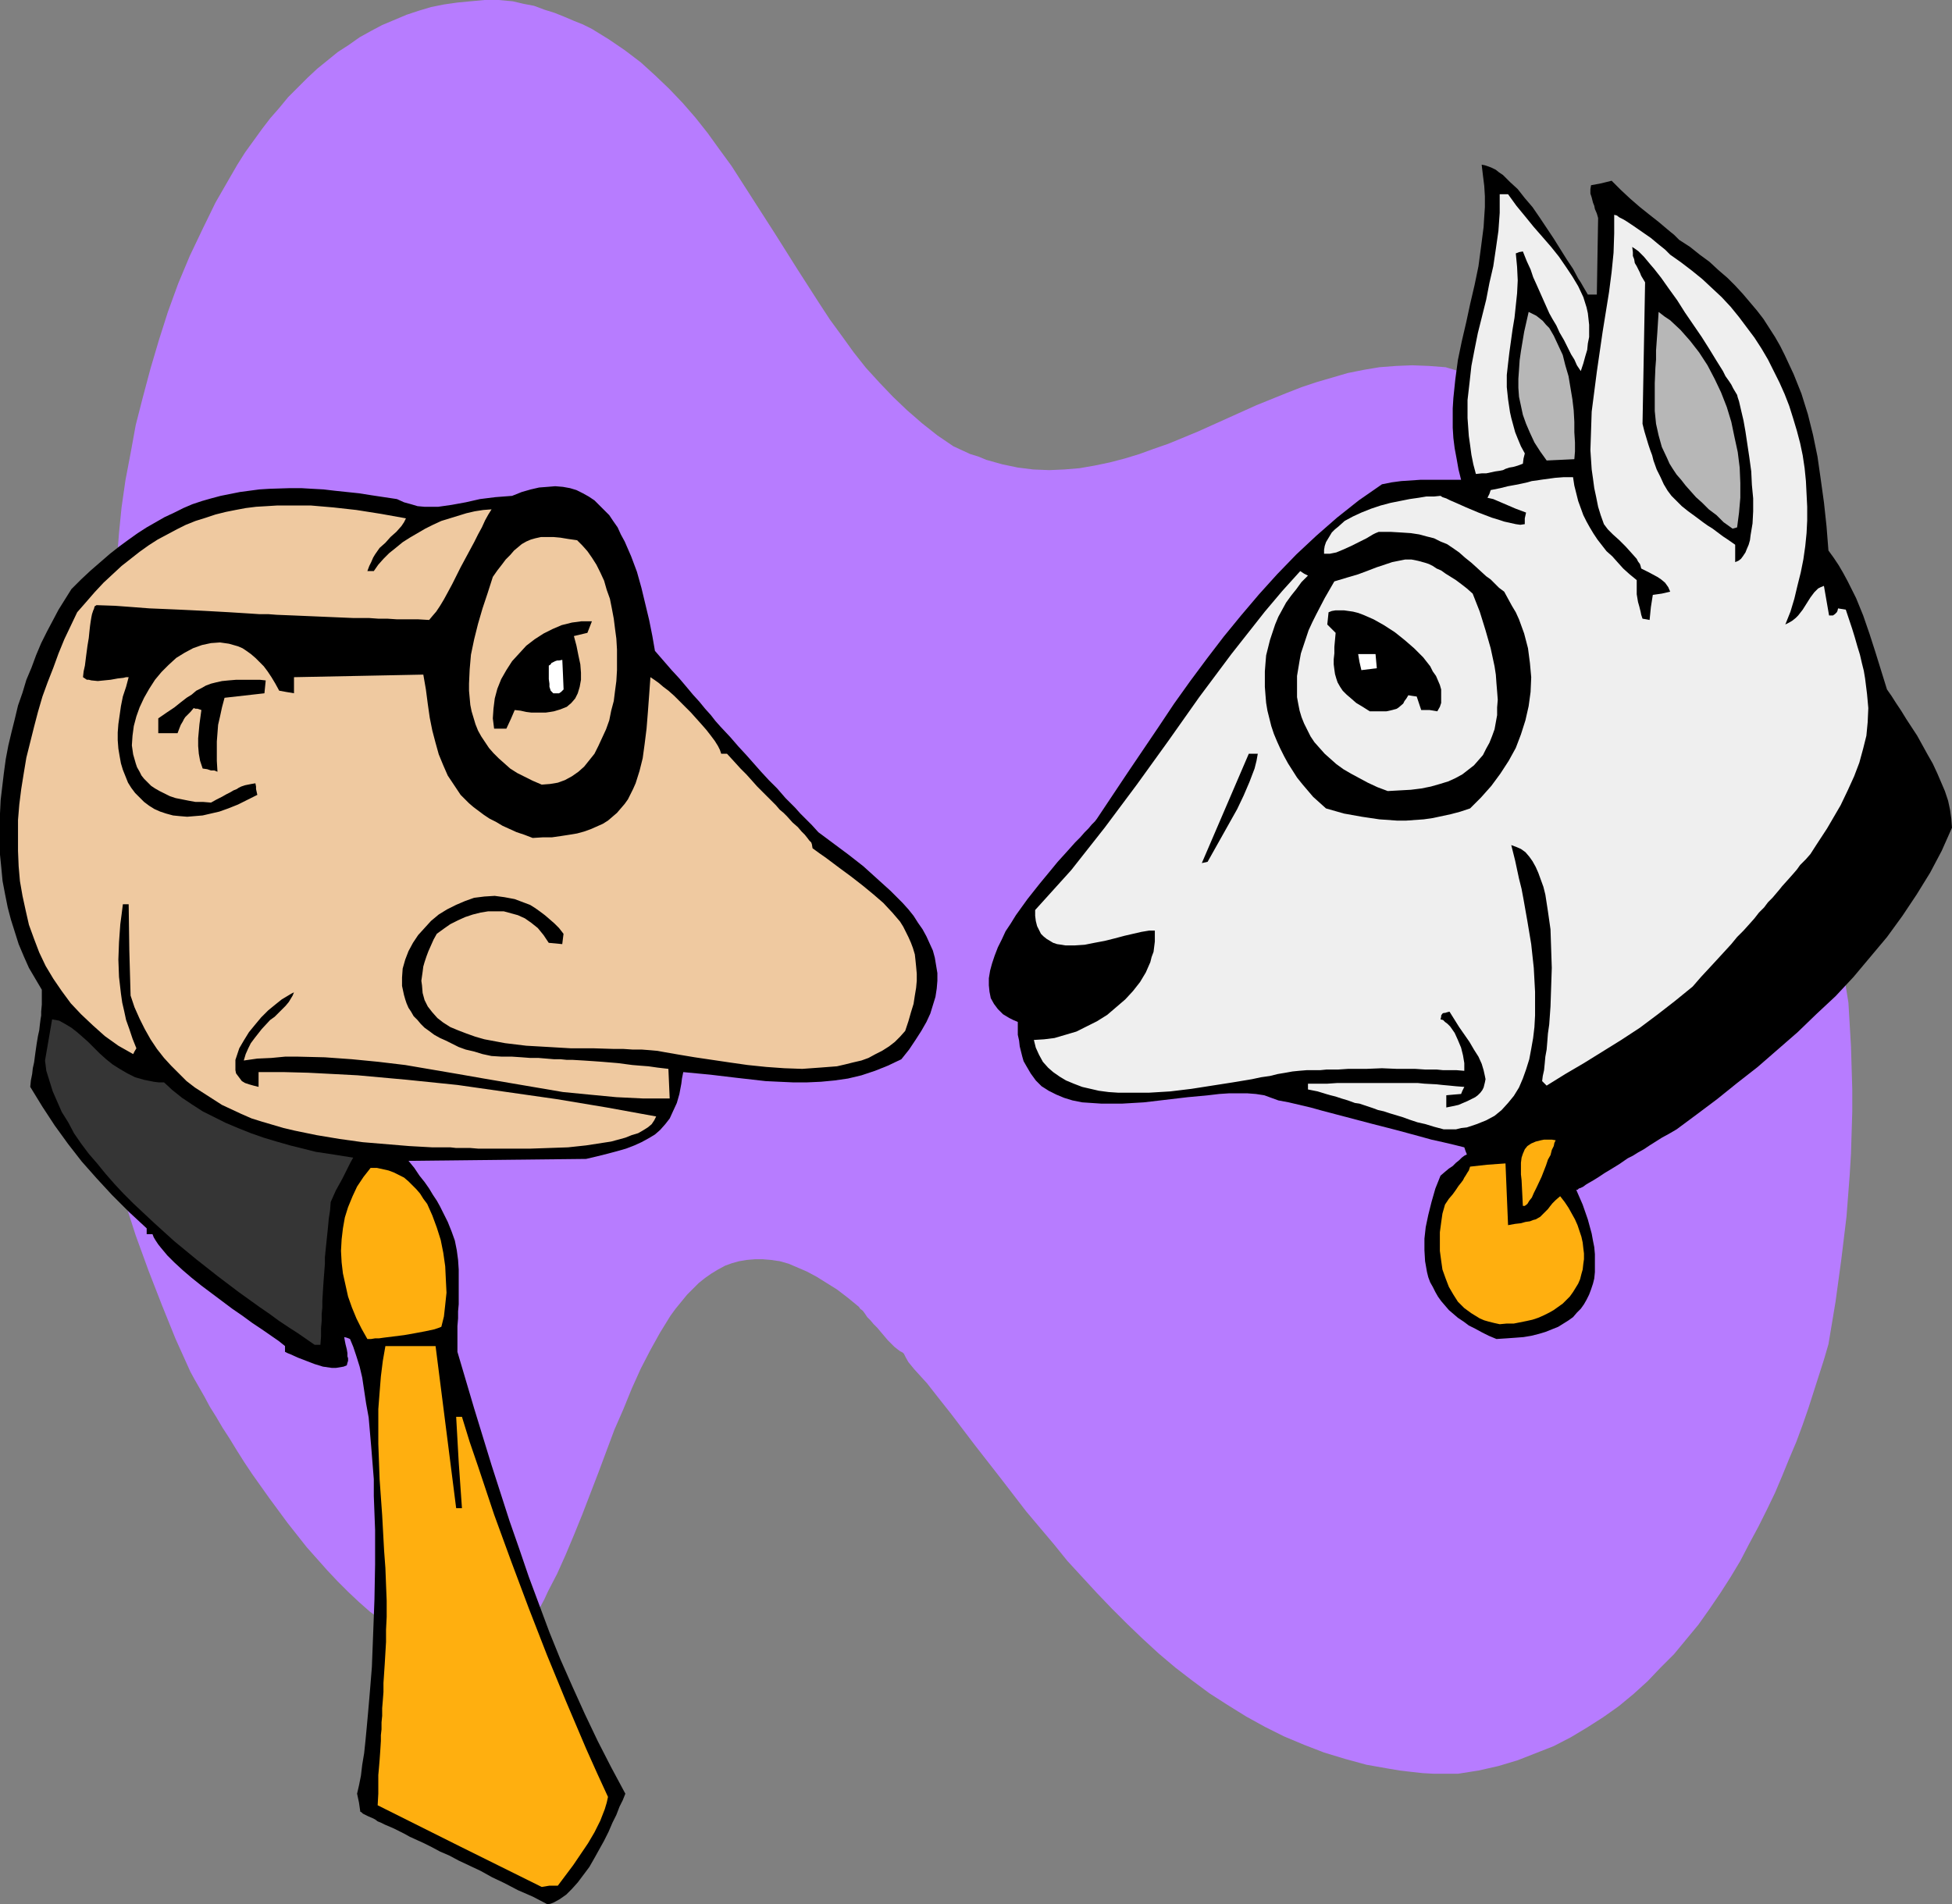 <?xml version="1.0" encoding="UTF-8" standalone="no"?>
<svg
   version="1.0"
   width="129.724mm"
   height="126.58mm"
   id="svg22"
   sodipodi:docname="Dog with Owner 14.wmf"
   xmlns:inkscape="http://www.inkscape.org/namespaces/inkscape"
   xmlns:sodipodi="http://sodipodi.sourceforge.net/DTD/sodipodi-0.dtd"
   xmlns="http://www.w3.org/2000/svg"
   xmlns:svg="http://www.w3.org/2000/svg">
  <rect width="100%" height="100%" fill="#808080" stroke="none"/>
  <sodipodi:namedview
     id="namedview22"
     pagecolor="#ffffff"
     bordercolor="#000000"
     borderopacity="0.25"
     inkscape:showpageshadow="2"
     inkscape:pageopacity="0.0"
     inkscape:pagecheckerboard="0"
     inkscape:deskcolor="#d1d1d1"
     inkscape:document-units="mm" />
  <defs
     id="defs1">
    <pattern
       id="WMFhbasepattern"
       patternUnits="userSpaceOnUse"
       width="6"
       height="6"
       x="0"
       y="0" />
  </defs>
  <path
     style="fill:#b77cff;fill-opacity:1;fill-rule:evenodd;stroke:none"
     d="m 459.267,337.684 -1.131,3.878 -1.293,4.039 -1.293,4.039 -1.293,4.039 -1.454,4.201 -1.616,4.362 -1.778,4.201 -1.778,4.362 -1.778,4.201 -2.101,4.362 -2.101,4.201 -2.262,4.201 -2.262,4.362 -2.424,4.039 -2.586,4.039 -2.747,4.039 -2.747,3.878 -3.07,3.716 -3.07,3.716 -3.394,3.393 -3.232,3.393 -3.555,3.231 -3.717,3.07 -3.878,2.747 -4.04,2.585 -4.04,2.424 -4.363,2.262 -4.525,1.777 -4.525,1.777 -4.848,1.454 -5.01,1.131 -5.171,0.808 h -2.909 -3.07 l -2.909,-0.162 -2.909,-0.323 -2.747,-0.323 -2.909,-0.485 -5.494,-0.969 -5.333,-1.454 -5.333,-1.616 -5.01,-1.939 -5.01,-2.1 -4.848,-2.424 -4.686,-2.585 -4.686,-2.908 -4.525,-2.908 -4.363,-3.231 -4.202,-3.231 -4.202,-3.555 -4.04,-3.716 -3.878,-3.716 -3.878,-3.878 -3.717,-3.878 -3.717,-4.039 -3.717,-4.039 -3.394,-4.201 -6.949,-8.24 -6.464,-8.402 -6.302,-8.079 -6.141,-8.079 -3.07,-3.878 -2.909,-3.716 -3.232,-3.555 -1.454,-1.777 -0.646,-1.131 -0.485,-0.969 -0.323,-0.323 -0.646,-0.323 -0.646,-0.485 -0.808,-0.646 -1.616,-1.616 -1.778,-2.1 -0.808,-0.969 -0.97,-0.969 -0.808,-0.969 -0.808,-0.808 -0.646,-0.969 -0.485,-0.646 -0.646,-0.485 -0.323,-0.485 -2.747,-2.262 -2.747,-2.1 -2.586,-1.616 -2.586,-1.616 -2.424,-1.293 -2.262,-0.969 -2.262,-0.969 -2.262,-0.646 -2.262,-0.323 -1.939,-0.162 h -2.101 l -1.939,0.162 -1.939,0.323 -1.778,0.485 -1.778,0.646 -1.778,0.969 -1.616,0.969 -1.616,1.131 -1.616,1.293 -1.454,1.454 -1.454,1.454 -1.454,1.777 -1.454,1.777 -1.293,1.777 -1.293,2.1 -1.293,2.1 -2.424,4.362 -2.424,4.686 -2.262,5.009 -2.101,5.17 -2.262,5.17 -4.04,10.825 -4.04,10.502 -2.101,5.17 -2.101,5.009 -2.101,4.686 -2.262,4.362 -0.97,2.1 -1.131,2.1 -1.293,1.777 -1.131,1.777 -1.293,1.616 -1.293,1.616 -1.293,1.454 -1.293,1.293 -1.454,1.131 -1.454,0.969 -1.293,0.808 -1.616,0.646 h -3.07 l -2.909,-0.323 -2.909,-0.646 -2.909,-0.808 -3.07,-1.293 -2.909,-1.293 -2.909,-1.616 -2.909,-1.939 -2.747,-2.1 -2.909,-2.1 -2.747,-2.424 -2.747,-2.585 -2.586,-2.585 -2.586,-2.747 -2.586,-2.908 -2.586,-2.908 -4.848,-6.14 -4.525,-6.14 -4.363,-6.14 -1.939,-2.908 -1.939,-3.07 -1.778,-2.908 -1.778,-2.747 -1.616,-2.747 -1.616,-2.585 -1.293,-2.424 -1.293,-2.262 -1.293,-2.262 -0.97,-1.777 -3.717,-8.24 -3.394,-8.402 -3.394,-8.725 -3.232,-8.886 -2.909,-9.048 -2.747,-9.371 -2.262,-9.371 -1.131,-4.686 -0.97,-4.686 -0.808,-4.847 -0.646,-4.686 -0.646,-4.686 -0.646,-4.847 -0.323,-4.686 -0.323,-4.686 -0.162,-4.686 v -4.686 l 0.162,-4.686 0.323,-4.524 0.485,-4.686 0.646,-4.524 0.808,-4.362 0.97,-4.524 1.131,-4.362 1.293,-4.201 -1.293,-0.485 1.454,-8.079 1.454,-8.079 1.131,-8.24 1.131,-8.402 -0.323,-2.1 -0.323,-2.424 -0.162,-2.262 -0.162,-2.424 -0.162,-2.585 v -5.493 -2.908 l 0.162,-2.908 0.162,-2.908 0.485,-6.301 0.646,-6.463 0.97,-6.786 1.293,-6.786 1.293,-7.109 1.778,-6.948 1.939,-7.271 2.101,-7.109 2.262,-7.109 2.586,-7.109 2.909,-6.948 3.232,-6.786 3.232,-6.624 3.717,-6.463 1.778,-3.07 1.939,-3.07 2.101,-2.908 2.101,-2.908 2.101,-2.747 2.262,-2.585 2.262,-2.747 2.424,-2.424 2.424,-2.424 2.424,-2.262 2.586,-2.1 2.586,-2.1 2.747,-1.777 2.747,-1.939 2.909,-1.616 2.747,-1.454 3.07,-1.293 3.07,-1.293 2.909,-0.969 3.232,-0.969 3.232,-0.646 3.394,-0.485 3.394,-0.323 L 121.685,0 h 3.555 l 3.555,0.323 2.747,0.646 2.586,0.485 2.586,0.969 2.586,0.808 2.424,0.969 2.262,0.969 2.424,0.969 2.262,1.131 4.202,2.585 4.04,2.747 4.04,3.07 3.555,3.231 3.555,3.393 3.394,3.555 3.232,3.716 3.07,3.878 2.909,4.039 3.07,4.201 5.494,8.563 5.494,8.563 2.747,4.362 2.747,4.362 5.494,8.563 2.747,4.201 3.07,4.201 2.909,4.039 3.07,3.878 3.394,3.716 3.394,3.555 3.555,3.393 3.717,3.231 3.878,3.07 4.04,2.747 2.101,0.969 2.101,0.969 2.101,0.646 1.939,0.808 4.04,1.131 3.878,0.808 3.878,0.485 4.04,0.162 3.717,-0.162 3.878,-0.323 3.717,-0.646 3.878,-0.808 3.717,-0.969 3.717,-1.131 3.555,-1.293 3.717,-1.293 7.434,-3.07 14.706,-6.624 7.595,-3.07 3.717,-1.454 3.878,-1.293 3.878,-1.131 3.878,-1.131 4.04,-0.808 3.878,-0.646 4.202,-0.323 4.04,-0.162 4.202,0.162 4.202,0.323 3.232,0.969 3.07,0.969 3.07,1.131 2.909,1.131 2.909,1.293 2.909,1.454 2.747,1.454 2.747,1.616 2.747,1.616 2.586,1.777 2.586,1.777 2.424,1.777 2.424,2.1 2.424,1.939 4.686,4.201 4.363,4.686 4.202,4.686 4.04,5.009 3.717,5.17 3.555,5.332 3.394,5.493 3.232,5.655 3.07,5.817 2.747,5.817 2.747,5.978 2.586,5.978 2.262,6.14 2.262,5.978 1.939,6.14 1.939,5.978 1.778,6.14 1.778,5.978 1.454,5.817 1.293,5.817 1.293,5.655 1.131,5.493 1.131,5.493 0.97,5.17 0.808,5.009 0.323,5.493 0.323,5.493 0.323,10.825 v 5.493 l -0.162,5.332 -0.162,5.332 -0.323,5.332 -0.808,10.502 -1.293,10.664 -1.454,10.664 z"
     id="path1" />
  <path
     style="fill:#000000;fill-opacity:1;fill-rule:evenodd;stroke:none"
     d="m 137.521,478.413 -3.717,-1.939 -3.717,-1.616 -3.394,-1.777 -3.07,-1.454 -2.909,-1.616 -2.747,-1.293 -2.747,-1.293 -2.424,-1.293 -2.262,-0.969 -2.101,-1.131 -1.939,-0.969 -1.778,-0.808 -1.778,-0.808 -1.454,-0.808 -1.293,-0.646 -1.293,-0.646 -1.131,-0.485 -1.131,-0.485 -0.97,-0.485 -0.808,-0.323 -0.646,-0.485 -0.646,-0.323 -1.131,-0.485 -0.646,-0.323 -0.646,-0.323 -0.323,-0.323 -0.323,-0.162 -0.323,-2.262 -0.485,-2.262 0.485,-2.1 0.485,-2.424 0.323,-2.747 0.485,-2.908 0.323,-3.07 0.323,-3.393 0.323,-3.555 0.323,-3.716 0.323,-3.878 0.323,-4.039 0.162,-4.201 0.162,-4.201 0.323,-8.563 0.162,-8.725 v -8.725 l -0.323,-8.563 v -4.201 l -0.323,-4.039 -0.323,-4.039 -0.323,-3.716 -0.323,-3.716 -0.646,-3.555 -0.485,-3.231 -0.485,-3.231 -0.646,-2.747 -0.808,-2.585 -0.808,-2.424 -0.808,-1.939 -0.808,-0.323 -0.646,-0.162 0.162,0.969 0.162,0.808 0.162,0.646 0.162,0.646 0.162,0.969 v 0.808 l 0.162,0.485 v 0.646 l -0.162,0.485 -0.162,0.646 -0.808,0.323 -0.97,0.162 -0.97,0.162 h -0.97 l -2.262,-0.323 -2.101,-0.646 -2.101,-0.808 -2.101,-0.808 -1.778,-0.808 -0.808,-0.323 -0.646,-0.323 v -1.454 l -1.616,-1.293 -2.101,-1.454 -2.101,-1.454 -2.424,-1.616 -2.424,-1.777 -2.586,-1.777 -5.171,-3.878 -2.586,-1.939 -2.424,-1.939 -2.262,-1.939 -2.101,-1.939 -1.778,-1.777 -1.616,-1.939 -0.646,-0.808 -0.646,-0.969 -0.485,-0.808 -0.323,-0.808 h -1.454 v -1.454 l -4.525,-4.201 -4.202,-4.201 -3.878,-4.201 -3.717,-4.201 -3.394,-4.362 -3.394,-4.686 -3.07,-4.686 -3.07,-5.009 0.162,-1.616 0.323,-1.616 0.162,-1.454 0.323,-1.454 0.323,-2.424 0.323,-2.262 0.323,-1.939 0.323,-1.454 0.162,-1.454 0.162,-1.293 0.162,-0.969 v -0.969 l 0.162,-1.777 v -1.777 -1.939 L 8.888,245.912 7.272,243.165 5.979,240.257 4.686,237.187 3.717,234.117 2.747,231.047 1.939,227.977 1.293,224.746 0.646,221.353 0.323,217.96 0,214.728 v -3.393 -3.393 -3.555 l 0.162,-3.393 0.808,-6.786 0.485,-3.555 0.646,-3.393 0.808,-3.393 0.808,-3.231 0.808,-3.393 1.131,-3.231 0.97,-3.231 1.293,-3.07 1.131,-3.07 1.293,-3.07 1.454,-2.908 1.454,-2.747 1.454,-2.747 1.616,-2.585 1.616,-2.585 2.424,-2.424 2.424,-2.262 2.424,-2.1 2.424,-2.1 2.262,-1.777 2.424,-1.777 2.262,-1.616 2.262,-1.454 2.262,-1.293 2.262,-1.293 2.424,-1.131 2.262,-1.131 2.262,-0.969 2.424,-0.808 2.262,-0.646 2.424,-0.646 2.424,-0.485 2.424,-0.485 2.424,-0.323 2.424,-0.323 2.586,-0.162 5.171,-0.162 h 2.747 l 2.747,0.162 2.909,0.162 2.747,0.323 3.07,0.323 3.07,0.323 3.07,0.485 3.232,0.485 3.232,0.485 1.778,0.808 1.778,0.485 1.616,0.485 1.778,0.162 h 1.616 1.778 l 3.394,-0.485 1.778,-0.323 1.778,-0.323 3.555,-0.808 3.878,-0.485 2.101,-0.162 2.101,-0.162 2.424,-0.969 2.262,-0.646 2.101,-0.485 2.101,-0.162 1.939,-0.162 1.939,0.162 1.778,0.323 1.616,0.485 1.616,0.808 1.454,0.808 1.454,0.969 1.131,1.131 1.293,1.293 1.293,1.293 0.97,1.454 1.131,1.616 0.808,1.777 0.97,1.777 1.616,3.716 1.454,3.878 1.131,4.039 0.97,4.039 0.97,4.039 0.808,4.039 0.646,3.716 2.101,2.424 2.101,2.424 1.939,2.1 1.778,2.1 1.616,1.939 1.616,1.777 1.454,1.777 1.454,1.616 1.131,1.454 1.293,1.454 2.424,2.585 2.101,2.424 1.939,2.1 3.717,4.201 1.939,2.1 2.101,2.1 2.101,2.424 2.424,2.424 1.293,1.454 1.454,1.454 1.454,1.454 1.616,1.777 7.595,5.655 3.717,2.908 3.394,3.07 3.394,3.07 3.07,3.07 1.454,1.616 1.293,1.616 1.131,1.777 1.131,1.616 0.97,1.777 0.808,1.777 0.808,1.777 0.485,1.777 0.323,1.939 0.323,1.939 v 1.939 l -0.162,1.939 -0.323,2.1 -0.646,2.1 -0.646,2.1 -0.97,2.1 -1.293,2.262 -1.454,2.262 -1.616,2.424 -1.939,2.424 -3.394,1.616 -3.232,1.293 -3.394,1.131 -3.394,0.808 -3.394,0.485 -3.394,0.323 -3.555,0.162 h -3.394 l -3.555,-0.162 -3.394,-0.162 -7.11,-0.808 -6.787,-0.808 -6.787,-0.646 -0.323,1.616 -0.162,1.293 -0.485,2.585 -0.646,2.262 -0.97,2.1 -0.808,1.777 -1.131,1.454 -1.293,1.454 -1.293,1.131 -1.616,0.969 -1.778,0.969 -1.778,0.808 -2.101,0.808 -2.262,0.646 -2.424,0.646 -2.586,0.646 -2.747,0.646 -44.602,0.485 1.454,1.777 1.293,1.939 1.293,1.616 1.131,1.616 0.97,1.616 0.97,1.454 0.808,1.454 0.646,1.293 1.293,2.585 0.97,2.424 0.808,2.262 0.485,2.424 0.323,2.424 0.162,2.424 v 5.655 3.07 l -0.162,1.777 v 1.777 l -0.162,1.939 v 1.939 2.262 2.262 l 4.202,14.218 4.363,14.218 4.525,14.057 2.424,6.948 2.424,7.109 2.586,6.948 2.586,6.948 2.747,6.786 3.07,6.948 3.07,6.786 3.232,6.786 3.394,6.624 3.555,6.624 -0.646,1.616 -0.808,1.616 -0.808,2.1 -0.97,1.939 -0.97,2.262 -1.131,2.262 -2.424,4.362 -1.293,2.262 -1.454,1.939 -1.454,1.939 -1.454,1.616 -1.454,1.454 -1.616,1.131 -1.454,0.808 -0.808,0.323 z"
     id="path2" />
  <path
     style="fill:#ffaf0f;fill-opacity:1;fill-rule:evenodd;stroke:none"
     d="m 136.067,474.05 -20.523,-10.179 -20.685,-10.341 0.162,-2.908 v -1.454 -1.454 -1.777 l 0.162,-1.777 0.162,-1.939 0.162,-2.262 0.162,-2.585 v -1.454 l 0.162,-1.454 V 432.688 l 0.162,-1.616 v -1.939 l 0.162,-1.939 0.162,-2.1 v -2.262 l 0.162,-2.424 0.162,-2.424 0.162,-2.747 0.162,-2.747 v -3.07 l 0.162,-3.231 v -4.039 l -0.162,-4.039 -0.162,-4.201 -0.323,-4.362 -0.485,-8.886 -0.646,-9.048 -0.323,-8.886 v -4.362 -4.362 l 0.323,-4.201 0.323,-4.039 0.485,-3.878 0.646,-3.716 h 12.605 l 5.171,40.716 h 1.454 l -0.808,-11.472 -0.646,-11.472 h 1.454 l 1.939,6.301 2.101,6.14 4.04,12.118 4.363,11.956 4.363,11.633 4.525,11.633 4.848,11.795 5.01,11.795 2.747,6.14 2.747,5.978 -0.323,1.454 -0.485,1.616 -1.131,2.908 -1.454,2.908 -1.616,2.747 -3.717,5.493 -1.939,2.585 -1.939,2.585 h -2.101 z"
     id="path3" />
  <path
     style="fill:#353535;fill-opacity:1;fill-rule:evenodd;stroke:none"
     d="m 79.022,337.846 -2.101,-1.454 -2.101,-1.454 -2.262,-1.454 -2.424,-1.616 -2.424,-1.777 -2.586,-1.777 -5.171,-3.716 -5.333,-4.039 -5.333,-4.201 -5.494,-4.524 -5.171,-4.686 -5.171,-4.847 -2.424,-2.424 -2.262,-2.424 -2.262,-2.585 -2.101,-2.585 -2.101,-2.424 -1.939,-2.585 -1.778,-2.585 -1.454,-2.747 -1.616,-2.585 -1.131,-2.585 -1.131,-2.585 -0.808,-2.585 -0.808,-2.585 -0.323,-2.585 1.778,-10.341 1.778,0.323 1.454,0.808 1.616,0.969 1.454,1.131 1.293,1.131 1.454,1.293 2.909,2.908 1.616,1.454 1.616,1.293 1.778,1.131 1.939,1.131 1.939,0.969 2.262,0.646 2.424,0.485 1.293,0.162 h 1.293 l 2.101,1.939 2.424,1.939 2.424,1.616 2.747,1.777 2.909,1.454 2.909,1.454 3.07,1.293 3.232,1.293 3.232,1.131 3.232,0.969 3.394,0.969 6.464,1.616 3.232,0.485 3.07,0.485 3.07,0.485 -0.646,1.131 -0.646,1.293 -1.454,2.908 -1.616,2.908 -0.646,1.454 -0.646,1.454 -0.162,2.1 -0.323,2.1 -0.162,1.777 -0.162,1.616 -0.323,3.07 -0.323,3.231 v 1.616 l -0.162,2.1 -0.162,2.1 -0.162,2.424 -0.162,2.747 v 1.616 l -0.162,1.616 v 1.777 l -0.162,1.777 v 2.1 l -0.162,2.1 z"
     id="path4" />
  <path
     style="fill:#ffaf0f;fill-opacity:1;fill-rule:evenodd;stroke:none"
     d="m 92.273,336.391 -1.454,-2.585 -1.293,-2.585 -1.131,-2.747 -0.97,-2.747 -0.646,-2.908 -0.646,-2.908 -0.323,-2.747 -0.162,-2.908 0.162,-2.908 0.323,-2.747 0.485,-2.747 0.808,-2.585 1.131,-2.747 1.131,-2.424 1.616,-2.424 1.778,-2.262 h 1.616 l 1.454,0.323 1.454,0.323 1.293,0.485 1.293,0.646 1.293,0.646 1.131,0.969 0.97,0.969 0.97,0.969 0.97,1.131 0.808,1.293 0.97,1.293 1.293,2.908 1.131,3.07 0.97,3.07 0.646,3.231 0.485,3.393 0.162,3.393 0.162,3.231 -0.323,3.07 -0.323,2.908 -0.646,2.585 -0.808,0.323 -0.97,0.323 -2.262,0.485 -2.586,0.485 -2.747,0.485 -2.586,0.323 -2.586,0.323 -1.131,0.162 h -0.97 l -0.97,0.162 z"
     id="path5" />
  <path
     style="fill:#000000;fill-opacity:1;fill-rule:evenodd;stroke:none"
     d="m 375.881,336.391 -1.939,-0.808 -1.616,-0.808 -1.778,-0.969 -1.616,-0.808 -1.293,-0.969 -1.454,-0.969 -1.131,-0.969 -1.131,-0.969 -0.97,-1.131 -0.97,-1.131 -0.808,-1.131 -0.646,-1.131 -0.646,-1.293 -0.646,-1.131 -0.485,-1.293 -0.323,-1.293 -0.485,-2.747 -0.162,-2.747 v -2.908 l 0.323,-2.908 0.646,-3.07 0.808,-3.231 0.97,-3.393 1.293,-3.231 1.131,-0.969 0.97,-0.808 0.97,-0.646 0.808,-0.808 0.808,-0.646 0.646,-0.646 0.646,-0.485 0.646,-0.323 -0.323,-0.808 -0.323,-0.969 -2.586,-0.646 -2.747,-0.646 -2.909,-0.646 -2.909,-0.808 -5.979,-1.616 -6.302,-1.616 -6.141,-1.616 -6.141,-1.616 -2.909,-0.808 -2.747,-0.646 -2.747,-0.646 -2.586,-0.485 -1.778,-0.646 -1.778,-0.646 -2.101,-0.323 -2.101,-0.162 h -2.262 -2.424 l -2.424,0.162 -2.747,0.323 -5.171,0.485 -10.989,1.293 -5.494,0.323 h -2.586 -2.586 l -2.424,-0.162 -2.424,-0.162 -2.424,-0.485 -2.101,-0.646 -1.939,-0.808 -1.939,-0.969 -1.778,-1.131 -1.454,-1.454 -1.293,-1.777 -1.131,-1.939 -0.646,-1.131 -0.323,-1.131 -0.323,-1.293 -0.323,-1.293 -0.162,-1.454 -0.323,-1.454 v -1.616 -1.616 l -1.131,-0.485 -0.97,-0.485 -0.808,-0.485 -0.808,-0.485 -1.293,-1.293 -0.97,-1.293 -0.808,-1.454 -0.323,-1.616 -0.162,-1.616 v -1.777 l 0.323,-1.939 0.485,-1.777 0.646,-1.939 0.808,-2.1 0.97,-1.939 0.97,-2.1 1.293,-1.939 1.293,-2.1 2.909,-4.039 3.07,-3.878 3.07,-3.716 1.454,-1.777 1.616,-1.777 1.454,-1.616 1.293,-1.454 1.293,-1.293 1.131,-1.293 0.97,-0.969 0.808,-0.969 0.808,-0.808 0.485,-0.646 7.757,-11.633 7.757,-11.472 3.878,-5.817 4.04,-5.655 4.202,-5.655 4.202,-5.493 4.363,-5.332 4.525,-5.332 4.525,-5.009 4.848,-5.009 5.01,-4.686 5.171,-4.524 5.494,-4.362 5.818,-4.039 2.424,-0.485 2.424,-0.323 4.848,-0.323 h 2.262 2.586 2.586 2.747 l -0.646,-2.585 -0.485,-2.747 -0.485,-2.585 -0.323,-2.585 -0.162,-2.585 v -4.847 l 0.162,-2.585 0.485,-4.686 0.646,-4.847 0.97,-4.686 1.131,-4.847 0.97,-4.524 1.131,-4.847 0.97,-4.686 0.646,-4.847 0.646,-5.009 0.162,-2.585 0.162,-2.424 v -2.747 l -0.162,-2.585 -0.323,-2.585 -0.323,-2.747 0.808,0.162 0.97,0.323 0.808,0.323 0.97,0.485 0.808,0.646 0.97,0.646 1.778,1.777 1.939,1.777 1.778,2.262 1.939,2.262 1.778,2.585 3.555,5.332 1.616,2.585 1.616,2.585 1.616,2.424 1.293,2.424 0.646,0.969 0.646,1.131 1.131,1.939 h 2.262 l 0.162,-9.694 0.162,-9.533 -0.323,-1.131 -0.485,-1.131 -0.162,-0.808 -0.323,-0.808 -0.162,-0.646 -0.162,-0.646 -0.323,-0.969 v -0.485 -0.646 l 0.162,-0.969 2.586,-0.485 2.586,-0.646 2.262,2.262 2.424,2.262 2.424,2.1 2.424,1.939 2.262,1.777 2.101,1.777 0.97,0.808 0.808,0.646 0.646,0.646 0.646,0.646 2.747,1.777 2.424,1.939 2.424,1.777 2.262,2.1 2.262,1.939 1.939,1.939 1.939,2.1 1.778,2.1 1.778,2.1 1.616,2.1 1.454,2.262 1.454,2.262 1.293,2.262 1.131,2.262 1.131,2.424 1.131,2.424 1.939,4.847 1.616,5.17 1.293,5.17 1.131,5.493 0.808,5.655 0.808,5.817 0.646,5.978 0.485,6.14 1.293,1.777 1.293,1.939 1.131,1.939 1.131,2.1 2.101,4.201 1.778,4.362 1.616,4.686 1.454,4.524 1.454,4.686 1.454,4.686 1.131,1.616 1.131,1.777 1.293,1.939 1.293,2.1 2.747,4.201 2.586,4.686 1.293,2.262 1.131,2.424 0.97,2.262 0.97,2.262 0.808,2.424 0.485,2.262 0.323,2.262 0.162,2.262 -1.293,2.908 -1.293,2.908 -1.454,2.747 -1.454,2.747 -3.394,5.493 -3.555,5.332 -3.878,5.332 -4.202,5.009 -4.202,5.009 -4.525,4.847 -4.848,4.524 -4.686,4.524 -5.01,4.362 -5.01,4.362 -5.171,4.039 -5.01,4.039 -5.171,3.878 -5.01,3.716 -1.939,1.131 -1.778,0.969 -3.07,1.939 -1.454,0.969 -1.454,0.808 -1.293,0.808 -1.293,0.646 -2.101,1.454 -2.101,1.293 -1.616,0.969 -1.454,0.969 -1.293,0.808 -1.131,0.646 -0.808,0.485 -0.646,0.485 -0.646,0.323 -0.485,0.162 -0.323,0.323 h -0.323 l 1.616,3.716 1.293,3.716 0.485,1.777 0.485,1.777 0.323,1.777 0.323,1.616 0.162,1.777 v 1.616 1.454 1.454 l -0.162,1.616 -0.323,1.293 -0.485,1.454 -0.485,1.293 -0.646,1.293 -0.646,1.131 -0.808,1.131 -0.97,0.969 -0.97,1.131 -1.131,0.808 -1.293,0.808 -1.293,0.808 -1.616,0.646 -1.616,0.646 -1.616,0.485 -1.939,0.485 -1.939,0.323 -2.101,0.162 -2.262,0.162 z"
     id="path6" />
  <path
     style="fill:#ffaf0f;fill-opacity:1;fill-rule:evenodd;stroke:none"
     d="m 376.689,332.675 -1.454,-0.323 -1.293,-0.323 -1.131,-0.323 -1.131,-0.485 -2.101,-1.293 -1.778,-1.293 -1.616,-1.616 -1.131,-1.777 -1.131,-1.939 -0.808,-2.1 -0.808,-2.262 -0.323,-2.262 -0.323,-2.424 v -2.424 -2.262 l 0.323,-2.424 0.323,-2.262 0.646,-2.262 0.97,-1.454 0.97,-1.131 0.808,-1.131 0.646,-0.969 0.646,-0.808 0.485,-0.646 0.323,-0.646 0.323,-0.485 0.485,-0.808 0.323,-0.485 0.323,-0.969 4.363,-0.485 4.525,-0.323 0.646,15.511 1.778,-0.323 1.454,-0.162 1.131,-0.323 1.131,-0.162 0.808,-0.323 0.646,-0.162 1.131,-0.646 0.808,-0.808 0.485,-0.485 0.646,-0.646 0.485,-0.646 0.646,-0.808 0.808,-0.808 1.131,-0.969 1.131,1.454 0.97,1.454 0.808,1.454 0.808,1.454 0.646,1.454 0.485,1.454 0.485,1.454 0.323,1.454 0.162,1.454 0.162,1.293 v 1.454 l -0.162,1.131 -0.162,1.454 -0.323,1.131 -0.323,1.293 -0.485,1.131 -1.293,2.1 -0.808,1.131 -0.97,0.969 -0.808,0.808 -1.131,0.808 -1.131,0.808 -1.131,0.646 -1.293,0.646 -1.454,0.646 -1.454,0.485 -1.454,0.323 -1.616,0.323 -1.616,0.323 h -1.778 z"
     id="path7" />
  <path
     style="fill:#ffaf0f;fill-opacity:1;fill-rule:evenodd;stroke:none"
     d="m 382.507,302.946 -0.162,-3.231 -0.162,-3.231 -0.162,-1.454 v -1.616 -1.293 l 0.162,-1.293 0.323,-0.969 0.485,-1.131 0.646,-0.808 0.97,-0.646 1.131,-0.485 1.293,-0.323 0.808,-0.162 h 0.97 0.97 l 0.97,0.162 -0.323,0.646 -0.162,0.808 -0.485,0.969 -0.323,1.293 -0.646,1.131 -0.485,1.454 -1.131,2.908 -1.293,2.747 -0.646,1.293 -0.485,1.131 -0.646,0.808 -0.485,0.808 -0.646,0.485 z"
     id="path8" />
  <path
     style="fill:#efc9a0;fill-opacity:1;fill-rule:evenodd;stroke:none"
     d="m 108.595,288.243 -5.818,-0.323 -5.818,-0.485 -5.818,-0.485 -5.818,-0.808 -5.818,-0.969 -5.494,-1.131 -2.747,-0.646 -2.747,-0.808 -2.747,-0.808 -2.586,-0.808 -2.586,-1.131 -2.424,-1.131 -2.424,-1.131 -2.262,-1.454 -2.262,-1.454 -2.262,-1.454 -2.101,-1.616 -1.939,-1.939 -1.939,-1.939 -1.778,-1.939 -1.778,-2.262 -1.616,-2.424 -1.454,-2.585 -1.293,-2.585 -1.293,-2.908 -0.97,-2.908 -0.323,-11.472 -0.162,-11.472 h -1.454 l -0.323,2.585 -0.323,2.424 -0.162,2.262 -0.162,2.262 -0.162,4.362 0.162,4.362 0.485,4.201 0.323,2.262 0.485,2.1 0.485,2.262 0.808,2.262 0.808,2.424 0.97,2.424 -0.485,0.808 -0.323,0.646 -3.717,-2.1 -3.394,-2.424 -3.07,-2.747 -2.909,-2.747 -2.586,-2.747 -2.262,-3.07 -2.101,-3.07 -1.939,-3.231 -1.616,-3.393 -1.293,-3.393 -1.293,-3.555 -0.808,-3.555 -0.808,-3.716 -0.646,-3.716 -0.323,-3.716 -0.162,-3.878 v -3.878 -3.878 l 0.323,-3.878 0.485,-3.878 0.646,-4.039 0.646,-3.878 0.97,-3.878 0.97,-3.878 0.97,-3.716 1.131,-3.878 1.293,-3.555 1.454,-3.716 1.293,-3.555 1.454,-3.555 1.616,-3.393 1.616,-3.393 2.262,-2.585 2.101,-2.424 2.262,-2.424 2.262,-2.1 2.262,-2.1 2.262,-1.777 2.262,-1.777 2.262,-1.616 2.262,-1.454 2.424,-1.293 2.424,-1.293 2.262,-1.131 2.424,-0.969 2.586,-0.808 2.424,-0.808 2.586,-0.646 2.424,-0.485 2.586,-0.485 2.586,-0.323 2.747,-0.162 2.586,-0.162 h 2.747 2.747 2.909 l 5.656,0.485 5.818,0.646 6.141,0.969 6.302,1.131 -0.485,0.969 -0.646,0.969 -1.293,1.454 -1.454,1.293 -1.293,1.454 -1.454,1.293 -1.131,1.616 -0.485,0.808 -0.485,1.131 -0.485,0.969 -0.485,1.293 h 1.616 l 1.131,-1.616 1.293,-1.454 1.454,-1.454 1.616,-1.293 1.778,-1.454 1.778,-1.131 1.939,-1.131 1.939,-1.131 1.939,-0.969 2.101,-0.969 2.101,-0.646 2.101,-0.646 2.101,-0.646 2.101,-0.485 2.101,-0.323 2.101,-0.162 -0.808,1.293 -0.808,1.454 -0.808,1.777 -0.97,1.777 -0.97,1.939 -1.131,2.1 -1.131,2.1 -1.131,2.1 -2.101,4.201 -1.131,2.1 -0.97,1.777 -0.97,1.616 -0.97,1.454 -0.97,1.131 -0.808,0.969 -2.747,-0.162 h -2.747 -2.586 l -2.424,-0.162 h -2.262 l -2.262,-0.162 H 88.718 l -15.19,-0.646 -4.04,-0.162 -2.101,-0.162 h -2.262 l -2.424,-0.162 -2.586,-0.162 -2.586,-0.162 -2.909,-0.162 -2.909,-0.162 -3.232,-0.162 -3.394,-0.162 -3.717,-0.162 -3.878,-0.162 -4.202,-0.323 -4.363,-0.323 -4.686,-0.162 -0.485,0.323 -0.162,0.646 -0.162,0.323 -0.162,0.485 -0.162,0.485 -0.162,0.808 -0.162,0.969 -0.162,1.131 -0.162,1.454 -0.162,1.616 -0.323,1.939 -0.323,2.424 -0.323,2.585 -0.323,1.454 -0.162,1.454 0.485,0.323 0.485,0.323 h 0.485 l 0.646,0.162 1.616,0.162 1.616,-0.162 1.616,-0.162 1.778,-0.323 1.454,-0.162 0.646,-0.162 h 0.646 l -0.646,2.424 -0.808,2.424 -0.485,2.424 -0.323,2.262 -0.323,2.262 -0.162,2.1 v 1.939 l 0.162,2.1 0.323,1.939 0.323,1.777 0.485,1.616 0.646,1.616 0.646,1.616 0.808,1.293 0.97,1.293 1.131,1.131 1.131,1.131 1.293,0.969 1.293,0.808 1.454,0.646 1.454,0.485 1.778,0.485 1.616,0.162 1.939,0.162 1.939,-0.162 1.939,-0.162 2.101,-0.485 2.101,-0.485 2.262,-0.808 2.424,-0.969 2.262,-1.131 2.586,-1.293 -0.323,-1.454 v -0.646 l -0.162,-0.808 -0.97,0.162 -0.808,0.162 -0.808,0.162 -0.97,0.323 -0.646,0.323 -0.485,0.323 -0.808,0.323 -0.808,0.485 -0.97,0.485 -1.131,0.646 -1.293,0.646 -1.454,0.808 -1.939,-0.162 h -1.939 l -1.778,-0.323 -1.616,-0.323 -1.616,-0.323 -1.454,-0.485 -1.293,-0.646 -1.293,-0.646 -1.131,-0.646 -0.97,-0.646 -0.808,-0.808 -0.97,-0.969 -0.646,-0.808 -0.485,-0.969 -0.646,-1.131 -0.323,-0.969 -0.323,-1.131 -0.323,-1.131 -0.323,-2.262 0.162,-2.424 0.323,-2.424 0.646,-2.424 0.808,-2.262 1.131,-2.424 1.293,-2.262 1.454,-2.262 1.616,-1.939 1.778,-1.777 1.939,-1.777 2.101,-1.293 2.101,-1.131 2.262,-0.808 2.262,-0.485 2.262,-0.162 1.131,0.162 1.131,0.162 1.131,0.323 1.131,0.323 1.131,0.485 0.97,0.646 1.131,0.808 1.131,0.969 0.97,0.969 1.131,1.131 0.97,1.293 0.97,1.454 0.97,1.616 0.97,1.777 1.778,0.323 1.939,0.323 v -4.039 l 16.322,-0.323 16.16,-0.323 0.646,3.716 0.485,3.716 0.485,3.393 0.646,3.231 0.808,3.07 0.808,2.908 1.131,2.747 1.131,2.585 1.616,2.424 1.616,2.424 2.101,2.1 1.131,0.969 1.293,0.969 1.293,0.969 1.454,0.969 1.616,0.808 1.616,0.969 1.778,0.808 1.778,0.808 1.939,0.646 2.101,0.808 2.586,-0.162 h 2.262 l 2.262,-0.323 2.101,-0.323 1.939,-0.323 1.778,-0.485 1.778,-0.646 1.454,-0.646 1.454,-0.646 1.293,-0.808 1.131,-0.969 1.131,-0.969 0.97,-1.131 0.97,-1.131 0.808,-1.131 0.646,-1.293 0.646,-1.293 0.646,-1.454 0.97,-3.07 0.808,-3.231 0.485,-3.555 0.485,-3.878 0.323,-4.039 0.323,-4.362 0.323,-4.524 0.97,0.646 1.131,0.808 1.131,0.969 1.293,0.969 1.454,1.293 1.293,1.293 2.909,2.908 2.747,3.07 1.131,1.293 1.131,1.454 0.97,1.293 0.808,1.293 0.485,0.969 0.323,0.969 h 1.454 l 1.778,1.939 1.616,1.777 1.454,1.454 1.454,1.616 1.293,1.454 1.293,1.293 1.131,1.131 1.131,1.131 1.131,1.131 0.97,1.131 0.97,0.808 0.808,0.808 1.454,1.616 1.293,1.131 0.97,1.131 0.808,0.808 0.646,0.808 0.485,0.646 0.485,0.485 0.162,0.485 0.162,0.969 1.778,1.293 1.616,1.131 3.232,2.424 3.07,2.262 2.909,2.262 2.747,2.262 2.424,2.1 2.262,2.424 1.939,2.262 0.808,1.293 0.646,1.293 0.646,1.293 0.646,1.454 0.485,1.293 0.485,1.616 0.162,1.454 0.162,1.616 0.162,1.777 v 1.777 l -0.162,1.777 -0.323,1.939 -0.323,2.1 -0.646,2.1 -0.646,2.262 -0.808,2.424 -1.293,1.454 -1.293,1.293 -1.454,1.131 -1.778,1.131 -1.616,0.808 -1.778,0.969 -1.778,0.646 -2.101,0.485 -1.939,0.485 -2.101,0.485 -2.101,0.162 -2.101,0.162 -4.525,0.323 -4.525,-0.162 -4.525,-0.323 -4.686,-0.485 -4.525,-0.646 -4.363,-0.646 -4.363,-0.646 -1.939,-0.323 -1.939,-0.323 -3.717,-0.646 -1.778,-0.323 -1.778,-0.162 -2.101,-0.162 h -2.262 l -2.424,-0.162 h -2.424 l -5.171,-0.162 h -5.656 l -5.494,-0.323 -5.656,-0.323 -5.333,-0.646 -2.586,-0.485 -2.586,-0.485 -2.262,-0.646 -2.262,-0.808 -2.101,-0.808 -1.939,-0.808 -1.778,-1.131 -1.454,-1.131 -1.293,-1.454 -1.131,-1.454 -0.808,-1.616 -0.485,-1.777 -0.162,-1.939 -0.162,-1.131 0.162,-1.131 0.162,-1.131 0.162,-1.293 0.323,-1.131 0.485,-1.454 0.485,-1.293 0.646,-1.454 0.646,-1.454 0.808,-1.454 1.778,-1.293 1.616,-1.131 1.939,-0.969 1.778,-0.808 1.939,-0.646 1.939,-0.485 1.939,-0.323 h 1.939 1.939 l 1.778,0.485 1.778,0.485 1.778,0.808 1.616,1.131 1.616,1.293 1.454,1.777 1.293,1.939 3.394,0.323 0.323,-2.585 -1.131,-1.454 -1.131,-1.131 -1.293,-1.131 -1.131,-0.969 -1.293,-0.969 -1.131,-0.808 -1.293,-0.808 -1.293,-0.485 -1.293,-0.485 -1.293,-0.485 -2.586,-0.485 -2.424,-0.323 -2.586,0.162 -2.586,0.323 -2.262,0.808 -2.262,0.969 -2.262,1.131 -2.101,1.293 -1.939,1.616 -1.616,1.777 -1.616,1.777 -1.293,1.939 -1.131,2.1 -0.808,2.1 -0.646,2.262 -0.162,2.262 v 2.1 l 0.485,2.262 0.323,1.131 0.323,0.969 0.485,1.131 0.646,0.969 0.646,1.131 0.97,0.969 0.808,0.969 0.97,0.969 1.131,0.808 1.293,0.969 1.454,0.808 1.454,0.646 1.616,0.808 1.616,0.808 1.778,0.646 2.101,0.485 2.101,0.646 2.262,0.485 2.586,0.162 h 2.586 l 2.424,0.162 2.101,0.162 h 2.101 l 1.939,0.162 1.939,0.162 h 1.616 l 1.616,0.162 h 1.454 l 2.747,0.162 2.424,0.162 2.262,0.162 1.939,0.162 1.939,0.162 3.717,0.485 1.939,0.162 2.101,0.162 2.262,0.323 2.747,0.323 0.323,7.432 h -6.787 l -6.626,-0.323 -6.787,-0.646 -6.626,-0.646 -6.626,-1.131 -6.626,-1.131 -6.626,-1.131 -6.464,-1.131 -6.626,-1.131 -6.626,-1.131 -6.787,-0.808 -6.626,-0.646 -6.787,-0.485 -6.626,-0.162 h -3.394 l -3.394,0.323 -3.555,0.162 -3.394,0.485 0.485,-1.616 0.646,-1.454 0.646,-1.293 0.97,-1.293 1.778,-2.262 2.101,-2.262 1.131,-0.808 0.97,-0.969 0.97,-0.969 0.808,-0.808 0.808,-0.969 0.485,-0.808 0.485,-0.808 0.323,-0.808 -0.646,0.323 -0.808,0.485 -1.616,0.969 -1.616,1.293 -1.778,1.454 -1.778,1.777 -1.616,1.939 -1.454,1.777 -1.293,2.1 -1.131,1.939 -0.646,1.939 -0.323,0.969 v 0.969 0.808 0.808 l 0.162,0.808 0.485,0.646 0.485,0.646 0.485,0.646 0.808,0.485 0.97,0.323 1.131,0.323 1.293,0.323 v -3.716 h 6.302 l 6.141,0.162 6.302,0.323 6.141,0.323 12.443,1.131 12.605,1.293 12.443,1.777 12.443,1.777 12.605,2.1 12.443,2.262 -0.485,0.969 -0.646,0.969 -0.97,0.808 -1.293,0.808 -1.131,0.646 -1.616,0.485 -1.616,0.646 -1.778,0.485 -1.778,0.485 -2.101,0.323 -2.101,0.323 -2.101,0.323 -4.525,0.485 -4.686,0.162 -4.686,0.162 h -4.686 -4.363 -4.202 l -1.939,-0.162 h -1.778 -1.778 l -1.454,-0.162 h -1.454 -1.131 -1.131 z"
     id="path9" />
  <path
     style="fill:#efefef;fill-opacity:1;fill-rule:evenodd;stroke:none"
     d="m 362.63,283.719 -2.424,-0.646 -2.101,-0.646 -2.101,-0.485 -1.939,-0.646 -1.778,-0.646 -1.616,-0.485 -1.616,-0.485 -1.454,-0.485 -1.454,-0.323 -1.293,-0.485 -2.424,-0.808 -0.97,-0.323 -1.131,-0.162 -1.778,-0.646 -1.616,-0.485 -1.454,-0.485 -1.293,-0.323 -1.131,-0.323 -2.101,-0.646 -2.424,-0.485 v -1.454 h 2.586 2.262 l 2.424,-0.162 h 3.878 1.939 4.848 1.293 2.586 2.262 1.939 1.616 l 1.616,0.162 3.07,0.162 1.454,0.162 1.778,0.162 1.616,0.162 2.101,0.162 -0.485,0.969 -0.323,0.808 -1.939,0.162 -1.778,0.162 v 3.07 l 1.616,-0.323 1.454,-0.323 1.131,-0.485 1.131,-0.485 0.97,-0.485 0.97,-0.485 0.646,-0.485 0.646,-0.646 0.485,-0.646 0.323,-0.646 0.162,-0.646 0.162,-0.646 0.162,-0.808 -0.162,-0.808 -0.323,-1.454 -0.485,-1.616 -0.808,-1.777 -1.131,-1.777 -1.131,-1.939 -2.586,-3.716 -2.424,-3.878 -0.646,0.162 -0.485,0.162 h -0.323 l -0.323,0.162 -0.323,0.485 v 0.323 l -0.162,0.646 0.646,0.162 0.485,0.485 0.646,0.485 0.646,0.646 1.131,1.616 0.808,1.777 0.808,1.939 0.485,1.939 0.323,1.939 v 0.969 0.969 l -1.939,-0.162 h -1.778 -1.616 l -1.616,-0.162 h -2.909 l -2.424,-0.162 h -2.424 -2.101 l -3.878,-0.162 -4.04,0.162 h -2.101 -2.424 l -2.424,0.162 h -2.909 l -1.616,0.162 h -1.616 -1.778 l -1.939,0.162 -1.616,0.162 -1.778,0.323 -1.939,0.323 -1.939,0.485 -2.262,0.323 -2.262,0.485 -4.848,0.808 -5.171,0.808 -5.171,0.808 -5.333,0.646 -5.333,0.323 h -2.586 -2.586 -2.586 l -2.424,-0.162 -2.424,-0.323 -2.101,-0.485 -2.101,-0.485 -2.101,-0.808 -1.939,-0.808 -1.616,-0.969 -1.616,-1.131 -1.293,-1.131 -1.293,-1.454 -0.97,-1.777 -0.808,-1.777 -0.485,-1.939 2.586,-0.162 2.586,-0.323 2.747,-0.808 2.747,-0.808 2.586,-1.293 2.586,-1.293 2.586,-1.616 2.262,-1.939 2.262,-1.939 1.939,-2.1 1.778,-2.262 1.454,-2.424 1.131,-2.585 0.323,-1.293 0.485,-1.293 0.323,-2.585 v -1.454 -1.293 h -0.808 -0.646 l -1.939,0.323 -2.101,0.485 -2.101,0.485 -2.424,0.646 -2.586,0.646 -2.586,0.485 -2.424,0.485 -2.424,0.162 h -2.424 l -0.97,-0.162 -1.131,-0.162 -0.97,-0.323 -0.808,-0.485 -0.808,-0.485 -0.808,-0.646 -0.646,-0.646 -0.485,-0.969 -0.485,-0.969 -0.323,-1.293 -0.162,-1.293 v -1.454 l 4.525,-5.009 4.525,-5.009 4.202,-5.332 4.202,-5.332 8.08,-10.825 7.918,-10.987 7.757,-10.987 8.08,-10.825 4.202,-5.332 4.202,-5.332 4.363,-5.17 4.525,-5.009 0.97,0.646 0.97,0.485 -1.616,1.616 -1.293,1.777 -1.293,1.616 -1.293,1.777 -0.97,1.777 -0.97,1.777 -0.808,1.939 -0.646,1.939 -0.646,1.939 -0.485,1.939 -0.485,1.939 -0.162,1.939 -0.162,2.1 v 3.878 l 0.162,2.1 0.162,1.939 0.323,1.939 0.485,1.939 0.485,1.939 0.646,1.939 0.808,1.939 0.808,1.777 0.97,1.939 0.97,1.777 1.131,1.777 1.131,1.777 1.293,1.616 2.747,3.231 1.616,1.454 1.616,1.454 4.525,1.293 4.525,0.808 4.363,0.646 4.525,0.323 h 2.101 l 2.262,-0.162 2.262,-0.162 2.262,-0.323 2.262,-0.485 2.262,-0.485 2.424,-0.646 2.424,-0.808 2.747,-2.747 2.586,-2.908 2.262,-3.07 2.101,-3.231 1.778,-3.231 1.293,-3.393 1.131,-3.555 0.808,-3.555 0.485,-3.555 0.162,-3.716 -0.323,-3.555 -0.485,-3.716 -0.97,-3.716 -0.646,-1.777 -0.646,-1.777 -0.808,-1.777 -0.97,-1.616 -0.97,-1.777 -0.97,-1.777 -1.293,-0.969 -1.131,-1.131 -0.97,-0.969 -1.131,-0.808 -1.939,-1.777 -1.778,-1.616 -1.616,-1.293 -1.454,-1.293 -1.616,-1.131 -1.454,-0.969 -1.616,-0.646 -1.616,-0.808 -1.939,-0.485 -1.778,-0.485 -2.101,-0.323 -2.424,-0.162 -2.747,-0.162 h -2.909 l -0.808,0.323 -0.646,0.323 -1.616,0.969 -3.878,1.939 -1.778,0.808 -1.939,0.808 -0.808,0.162 -0.808,0.162 h -0.808 -0.646 v -0.969 l 0.162,-0.969 0.323,-0.969 0.485,-0.808 0.485,-0.808 0.485,-0.808 0.808,-0.808 0.808,-0.646 1.616,-1.454 2.101,-1.131 2.101,-0.969 2.424,-0.969 2.424,-0.808 2.424,-0.646 2.424,-0.485 2.424,-0.485 2.262,-0.323 1.939,-0.323 h 1.939 l 1.616,-0.162 0.485,0.323 0.97,0.323 0.97,0.485 1.131,0.485 1.454,0.646 1.454,0.646 3.07,1.293 3.394,1.293 1.616,0.485 1.454,0.485 1.454,0.323 1.454,0.323 1.131,0.162 1.131,-0.162 v -1.454 l 0.323,-1.454 -1.293,-0.485 -1.293,-0.485 -2.262,-0.969 -2.262,-0.969 -1.131,-0.485 -1.454,-0.323 0.485,-0.969 0.323,-0.969 2.424,-0.485 1.939,-0.485 1.778,-0.323 1.616,-0.323 1.454,-0.323 1.131,-0.323 1.293,-0.162 0.97,-0.162 3.555,-0.485 2.101,-0.162 h 1.131 1.293 l 0.323,2.1 0.485,1.939 0.485,1.939 0.646,1.777 0.646,1.777 0.808,1.616 0.808,1.454 0.97,1.616 0.97,1.454 1.131,1.454 1.131,1.454 1.454,1.293 1.293,1.454 1.454,1.616 1.616,1.454 1.778,1.454 v 2.585 0.969 l 0.162,0.969 0.162,0.969 0.323,1.131 0.323,1.293 0.162,0.808 0.323,0.969 0.97,0.162 0.808,0.162 0.323,-3.231 0.485,-3.07 2.262,-0.323 2.101,-0.485 -0.485,-1.131 -0.808,-1.131 -0.97,-0.808 -0.97,-0.646 -2.101,-1.131 -1.939,-0.969 -0.162,-0.646 -0.162,-0.485 -0.485,-0.646 -0.323,-0.646 -1.293,-1.454 -1.454,-1.616 -1.616,-1.616 -1.616,-1.454 -1.293,-1.293 -0.485,-0.646 -0.485,-0.646 -0.808,-2.262 -0.646,-2.1 -0.485,-2.424 -0.485,-2.262 -0.323,-2.424 -0.323,-2.262 -0.323,-4.847 0.162,-4.847 0.162,-4.847 0.646,-5.009 0.646,-5.009 1.454,-10.017 1.616,-10.017 0.646,-5.009 0.485,-4.847 0.162,-4.847 v -4.686 l 0.646,0.162 0.646,0.485 0.97,0.485 0.808,0.485 1.939,1.293 2.101,1.454 2.101,1.454 1.939,1.616 1.616,1.293 0.646,0.646 0.646,0.646 2.747,1.939 2.747,2.1 2.586,2.1 2.424,2.262 2.424,2.262 2.262,2.424 2.101,2.585 1.939,2.585 1.939,2.585 1.778,2.747 1.616,2.747 1.454,2.908 1.454,2.908 1.293,2.908 1.131,2.908 0.97,3.07 0.97,3.231 0.808,3.07 0.646,3.07 0.485,3.231 0.323,3.231 0.162,3.231 0.162,3.231 v 3.393 l -0.162,3.231 -0.323,3.231 -0.485,3.393 -0.646,3.231 -0.808,3.231 -0.808,3.393 -0.97,3.231 -1.293,3.231 0.97,-0.485 0.808,-0.485 0.808,-0.646 0.646,-0.646 1.131,-1.454 1.939,-3.07 0.97,-1.293 0.485,-0.485 0.485,-0.485 0.646,-0.323 0.808,-0.323 0.646,3.716 0.646,3.716 h 0.97 l 0.485,-0.323 0.162,-0.162 0.323,-0.323 0.162,-0.323 0.162,-0.646 1.939,0.323 0.808,2.424 0.808,2.424 0.646,2.1 0.646,2.262 0.646,2.1 0.485,2.1 0.485,1.939 0.323,1.939 0.485,3.878 0.323,3.555 -0.162,3.555 -0.323,3.393 -0.808,3.231 -0.97,3.555 -1.293,3.393 -1.616,3.555 -1.778,3.716 -1.131,1.939 -1.131,1.939 -1.131,1.939 -2.747,4.201 -1.454,2.262 -1.131,1.293 -0.646,0.646 -0.808,0.808 -0.808,1.131 -0.97,1.131 -1.293,1.454 -1.454,1.616 -0.646,0.808 -1.778,2.1 -1.131,1.131 -0.97,1.293 -1.293,1.293 -1.131,1.454 -1.293,1.454 -1.454,1.616 -1.616,1.616 -1.454,1.777 -1.778,1.939 -1.778,1.939 -1.939,2.1 -2.101,2.262 -2.101,2.424 -4.363,3.555 -4.363,3.393 -4.525,3.393 -4.686,3.07 -4.686,2.908 -4.686,2.908 -4.686,2.747 -4.686,2.908 -1.131,-1.131 0.162,-1.293 0.323,-1.454 0.162,-1.616 0.162,-1.777 0.323,-1.777 0.162,-1.939 0.162,-2.1 0.323,-2.262 0.323,-4.524 0.162,-4.847 0.162,-4.847 -0.162,-4.847 -0.162,-4.847 -0.646,-4.524 -0.323,-2.1 -0.323,-2.1 -0.485,-1.939 -0.646,-1.777 -0.646,-1.777 -0.646,-1.454 -0.808,-1.454 -0.808,-1.131 -0.97,-1.131 -1.131,-0.808 -1.131,-0.485 -1.293,-0.485 0.485,1.939 0.485,1.939 0.485,2.262 0.485,2.262 0.646,2.585 0.485,2.585 0.485,2.747 0.485,2.747 0.97,5.817 0.646,5.978 0.323,5.978 v 3.07 2.908 l -0.162,2.908 -0.323,2.747 -0.485,2.747 -0.485,2.585 -0.808,2.585 -0.808,2.262 -0.97,2.262 -1.293,2.1 -1.454,1.777 -1.616,1.777 -1.778,1.454 -2.101,1.131 -2.424,0.969 -2.424,0.808 -1.454,0.162 -1.293,0.323 z"
     id="path10" />
  <path
     style="fill:#000000;fill-opacity:1;fill-rule:evenodd;stroke:none"
     d="m 301.868,216.829 11.797,-27.467 h 2.262 l -0.323,1.777 -0.485,1.939 -1.293,3.393 -1.454,3.393 -1.616,3.393 -3.717,6.624 -3.717,6.624 z"
     id="path11" />
  <path
     style="fill:#efefef;fill-opacity:1;fill-rule:evenodd;stroke:none"
     d="m 348.571,198.733 -2.586,-0.969 -2.424,-1.131 -2.101,-1.131 -2.101,-1.131 -1.939,-1.131 -1.778,-1.293 -1.454,-1.293 -1.454,-1.293 -1.293,-1.454 -1.293,-1.454 -0.97,-1.454 -0.808,-1.616 -0.808,-1.616 -0.646,-1.616 -0.485,-1.616 -0.323,-1.616 -0.323,-1.777 v -1.777 -1.777 -1.777 l 0.323,-1.939 0.323,-1.939 0.323,-1.777 0.646,-1.939 0.646,-1.939 0.646,-1.939 0.97,-2.1 0.97,-1.939 2.101,-4.039 2.424,-4.201 1.616,-0.485 1.616,-0.485 2.747,-0.808 1.293,-0.485 1.293,-0.485 2.101,-0.808 1.939,-0.646 1.939,-0.646 1.616,-0.323 1.616,-0.323 h 1.616 l 1.616,0.323 1.778,0.485 0.97,0.323 0.97,0.485 0.97,0.646 1.131,0.485 1.131,0.808 1.293,0.808 1.293,0.808 1.293,0.969 1.454,1.131 1.454,1.293 1.778,4.524 1.454,4.686 1.293,4.524 0.97,4.524 0.323,2.1 0.162,2.262 0.162,1.939 0.162,2.1 -0.162,1.939 v 1.939 l -0.323,1.777 -0.323,1.777 -0.646,1.777 -0.646,1.616 -0.808,1.454 -0.808,1.616 -1.131,1.293 -1.131,1.293 -1.454,1.131 -1.454,1.131 -1.778,0.969 -1.778,0.808 -2.101,0.646 -2.262,0.646 -2.424,0.485 -2.586,0.323 -2.909,0.162 z"
     id="path12" />
  <path
     style="fill:#efc9a0;fill-opacity:1;fill-rule:evenodd;stroke:none"
     d="m 136.067,197.117 -2.262,-0.969 -1.939,-0.969 -1.939,-0.969 -1.778,-1.131 -1.454,-1.293 -1.454,-1.293 -1.293,-1.293 -1.131,-1.293 -0.97,-1.454 -0.97,-1.454 -0.808,-1.454 -0.646,-1.616 -0.485,-1.616 -0.485,-1.616 -0.323,-1.616 -0.162,-1.777 -0.162,-1.777 v -1.777 l 0.162,-3.555 0.323,-3.716 0.808,-3.878 0.97,-3.878 1.131,-3.878 1.293,-3.878 1.293,-4.039 1.131,-1.616 1.131,-1.454 0.97,-1.293 1.131,-1.131 0.97,-1.131 0.97,-0.808 0.97,-0.808 1.131,-0.646 1.131,-0.485 1.131,-0.323 1.454,-0.323 h 1.454 1.616 l 1.778,0.162 1.939,0.323 2.262,0.323 1.293,1.293 1.293,1.454 1.131,1.616 1.131,1.777 0.97,1.939 0.97,2.1 0.646,2.262 0.808,2.262 0.485,2.424 0.485,2.585 0.323,2.585 0.323,2.424 0.162,2.747 v 2.585 2.585 l -0.162,2.747 -0.323,2.424 -0.323,2.585 -0.646,2.424 -0.485,2.424 -0.808,2.262 -0.97,2.1 -0.97,2.1 -0.97,1.939 -1.293,1.616 -1.293,1.616 -1.454,1.293 -1.616,1.131 -1.778,0.969 -1.778,0.646 -1.939,0.323 z"
     id="path13" />
  <path
     style="fill:#000000;fill-opacity:1;fill-rule:evenodd;stroke:none"
     d="m 53.005,193.562 -0.97,-0.323 -1.131,-0.162 -0.646,-1.939 -0.323,-1.777 -0.162,-1.939 v -1.939 l 0.323,-3.555 0.485,-3.555 -0.97,-0.323 h -0.485 l -0.485,-0.162 -0.808,0.969 -0.646,0.646 -0.646,0.646 -0.323,0.485 -0.323,0.646 -0.485,0.808 -0.323,0.808 -0.485,1.293 h -4.848 v -3.716 l 2.101,-1.454 1.939,-1.293 1.616,-1.293 1.454,-1.131 1.293,-0.808 1.131,-0.969 1.293,-0.646 1.131,-0.646 1.293,-0.485 1.293,-0.323 1.454,-0.323 1.616,-0.162 1.939,-0.162 h 2.101 2.586 1.293 l 1.454,0.162 -0.323,3.231 -10.019,1.131 -0.646,2.424 -0.485,2.262 -0.485,2.1 -0.162,2.1 -0.162,2.1 v 4.847 l 0.162,2.747 -0.808,-0.323 z"
     id="path14" />
  <path
     style="fill:#000000;fill-opacity:1;fill-rule:evenodd;stroke:none"
     d="m 124.109,183.06 -0.323,-2.585 0.162,-2.424 0.323,-2.585 0.646,-2.424 0.97,-2.424 1.293,-2.262 1.454,-2.262 1.778,-1.939 1.778,-1.939 2.101,-1.616 2.262,-1.454 2.262,-1.131 2.262,-0.969 2.586,-0.646 2.424,-0.323 h 2.586 l -1.131,2.908 -3.394,0.808 0.646,2.424 0.485,2.424 0.485,2.262 0.162,2.1 v 1.777 l -0.323,1.777 -0.485,1.616 -0.646,1.293 -0.97,1.131 -1.131,0.969 -1.616,0.646 -1.616,0.485 -0.97,0.162 -1.131,0.162 h -1.131 -1.131 -1.293 l -1.293,-0.162 -1.454,-0.323 -1.454,-0.162 -0.97,2.262 -1.131,2.424 z"
     id="path15" />
  <path
     style="fill:#000000;fill-opacity:1;fill-rule:evenodd;stroke:none"
     d="m 344.046,178.698 -1.778,-1.131 -1.616,-0.969 -1.293,-1.131 -1.131,-0.969 -0.97,-0.969 -0.646,-0.969 -0.646,-1.131 -0.323,-0.969 -0.323,-1.131 -0.162,-1.131 -0.162,-1.293 v -1.293 l 0.162,-1.454 v -1.616 l 0.162,-1.777 0.162,-1.777 -0.97,-0.969 -1.131,-1.131 0.323,-3.07 0.808,-0.323 0.97,-0.162 h 0.97 1.131 l 1.131,0.162 1.131,0.162 1.293,0.323 1.293,0.485 2.586,1.131 2.586,1.454 2.747,1.777 2.424,1.939 2.424,2.1 2.262,2.262 1.778,2.262 0.646,1.293 0.808,1.131 0.485,1.131 0.485,1.131 0.323,1.131 v 1.293 0.969 1.131 l -0.323,0.969 -0.646,1.131 -1.939,-0.323 H 356.974 l -1.131,-3.393 -1.131,-0.162 -0.97,-0.162 -0.485,0.808 -0.485,0.646 -0.323,0.646 -1.131,0.969 -0.485,0.323 -1.131,0.323 -1.454,0.323 h -1.293 -1.454 z"
     id="path16" />
  <path
     style="fill:#ffffff;fill-opacity:1;fill-rule:evenodd;stroke:none"
     d="m 138.976,174.174 -0.323,-0.323 -0.323,-0.323 -0.162,-0.485 -0.162,-0.485 v -0.808 l -0.162,-1.131 v -3.393 l 0.485,-0.323 0.162,-0.323 0.646,-0.323 0.323,-0.162 0.485,-0.162 h 0.485 l 0.808,-0.162 0.162,3.555 0.162,3.878 -0.323,0.323 -0.323,0.323 -0.485,0.323 h -0.646 z"
     id="path17" />
  <path
     style="fill:#ffffff;fill-opacity:1;fill-rule:evenodd;stroke:none"
     d="m 341.945,168.357 -0.485,-2.1 -0.323,-1.939 h 4.363 l 0.162,1.777 0.162,1.777 z"
     id="path18" />
  <path
     style="fill:#000000;fill-opacity:1;fill-rule:evenodd;stroke:none"
     d="m 435.835,141.213 v -4.362 l -1.616,-1.131 -1.454,-0.969 -1.293,-0.969 -1.293,-0.969 -1.293,-0.808 -1.131,-0.808 -1.939,-1.454 -1.778,-1.293 -1.616,-1.293 -1.293,-1.293 -1.293,-1.293 -0.97,-1.293 -0.97,-1.616 -0.808,-1.777 -0.97,-1.939 -0.808,-2.262 -0.323,-1.293 -0.485,-1.293 -0.485,-1.454 -0.485,-1.616 -0.485,-1.616 -0.485,-1.939 0.646,-35.546 -0.485,-0.808 -0.485,-0.808 -0.323,-0.808 -0.323,-0.646 -0.485,-0.969 -0.485,-0.808 -0.162,-0.969 -0.323,-0.808 v -0.969 l -0.162,-1.293 0.485,0.323 0.485,0.323 0.646,0.485 0.646,0.646 0.646,0.646 0.808,0.969 0.808,0.969 0.97,1.131 1.778,2.262 1.939,2.747 2.101,2.908 1.939,3.07 4.202,6.14 1.939,3.07 1.778,2.908 1.616,2.585 0.646,1.293 0.808,1.131 0.646,0.969 0.485,0.969 0.485,0.808 0.485,0.808 0.162,0.646 0.323,0.969 0.485,2.1 0.646,2.747 0.485,2.747 0.485,3.231 0.485,3.231 0.485,3.555 0.162,3.393 0.323,3.393 v 3.231 l -0.162,3.07 -0.485,2.908 -0.162,1.293 -0.323,1.131 -0.485,1.131 -0.323,0.808 -0.646,0.969 -0.485,0.646 -0.646,0.485 z"
     id="path19" />
  <path
     style="fill:#b7b7b7;fill-opacity:1;fill-rule:evenodd;stroke:none"
     d="m 435.188,132.812 -2.262,-1.616 -1.778,-1.777 -1.939,-1.454 -1.616,-1.616 -1.616,-1.454 -1.293,-1.454 -1.293,-1.454 -1.131,-1.454 -1.131,-1.293 -0.97,-1.454 -0.808,-1.293 -0.646,-1.454 -1.293,-2.747 -0.808,-2.908 -0.646,-2.908 -0.323,-3.231 v -3.393 -3.555 l 0.162,-3.878 0.162,-2.1 v -2.262 l 0.162,-2.262 0.162,-2.262 0.162,-2.585 0.162,-2.585 1.454,1.131 1.454,0.969 2.586,2.424 2.424,2.747 2.262,2.908 2.101,3.231 1.778,3.393 1.616,3.393 1.454,3.716 1.131,3.716 0.808,3.878 0.808,3.716 0.485,3.878 0.162,3.878 v 3.716 l -0.323,3.716 -0.485,3.716 z"
     id="path20" />
  <path
     style="fill:#efefef;fill-opacity:1;fill-rule:evenodd;stroke:none"
     d="m 370.71,119.078 -0.646,-2.424 -0.485,-2.424 -0.323,-2.424 -0.323,-2.262 -0.162,-2.262 -0.162,-2.262 v -4.524 l 0.485,-4.201 0.485,-4.362 0.808,-4.201 0.808,-4.039 2.101,-8.402 0.808,-4.201 0.97,-4.201 0.646,-4.362 0.646,-4.524 0.323,-4.524 V 51.218 48.795 h 2.101 l 2.101,2.908 2.262,2.747 2.101,2.585 2.262,2.585 2.101,2.424 1.939,2.424 1.778,2.585 1.616,2.424 1.454,2.424 1.293,2.747 0.808,2.585 0.323,1.454 0.162,1.454 0.162,1.454 v 1.454 1.616 l -0.323,1.616 -0.162,1.616 -0.485,1.616 -0.485,1.777 -0.646,1.939 -0.97,-1.454 -0.646,-1.454 -0.808,-1.293 -0.646,-1.293 -1.131,-2.262 -1.131,-1.939 -0.808,-1.777 -0.97,-1.616 -0.808,-1.454 -0.646,-1.454 -1.293,-2.908 -0.646,-1.454 -0.646,-1.454 -0.808,-1.777 -0.646,-1.939 -0.97,-2.1 -0.97,-2.424 -0.97,0.162 -0.808,0.323 0.323,3.393 0.162,3.393 -0.162,3.231 -0.323,3.07 -0.323,3.07 -0.485,2.908 -0.808,5.817 -0.323,2.747 -0.323,2.908 v 3.07 l 0.323,3.07 0.485,3.231 0.323,1.454 0.485,1.777 0.485,1.777 0.646,1.616 0.808,1.939 0.97,1.777 -0.323,1.293 -0.162,1.293 -1.293,0.485 -1.131,0.323 -0.97,0.162 -0.97,0.323 -0.646,0.323 -0.808,0.162 -1.131,0.162 -2.262,0.485 h -1.131 z"
     id="path21" />
  <path
     style="fill:#b7b7b7;fill-opacity:1;fill-rule:evenodd;stroke:none"
     d="m 388.486,115.685 -1.616,-2.262 -1.454,-2.262 -1.131,-2.424 -0.97,-2.262 -0.808,-2.262 -0.485,-2.262 -0.485,-2.262 -0.162,-2.262 v -2.262 l 0.162,-2.262 0.162,-2.424 0.323,-2.262 0.808,-4.847 1.131,-5.009 0.97,0.485 0.97,0.485 0.808,0.646 0.808,0.646 0.808,0.969 0.808,0.808 1.131,1.939 1.131,2.424 1.131,2.424 0.646,2.585 0.808,2.747 0.485,2.908 0.485,2.908 0.323,2.747 0.162,2.908 v 2.585 l 0.162,2.585 v 2.262 l -0.162,1.939 -3.394,0.162 z"
     id="path22" />
</svg>
